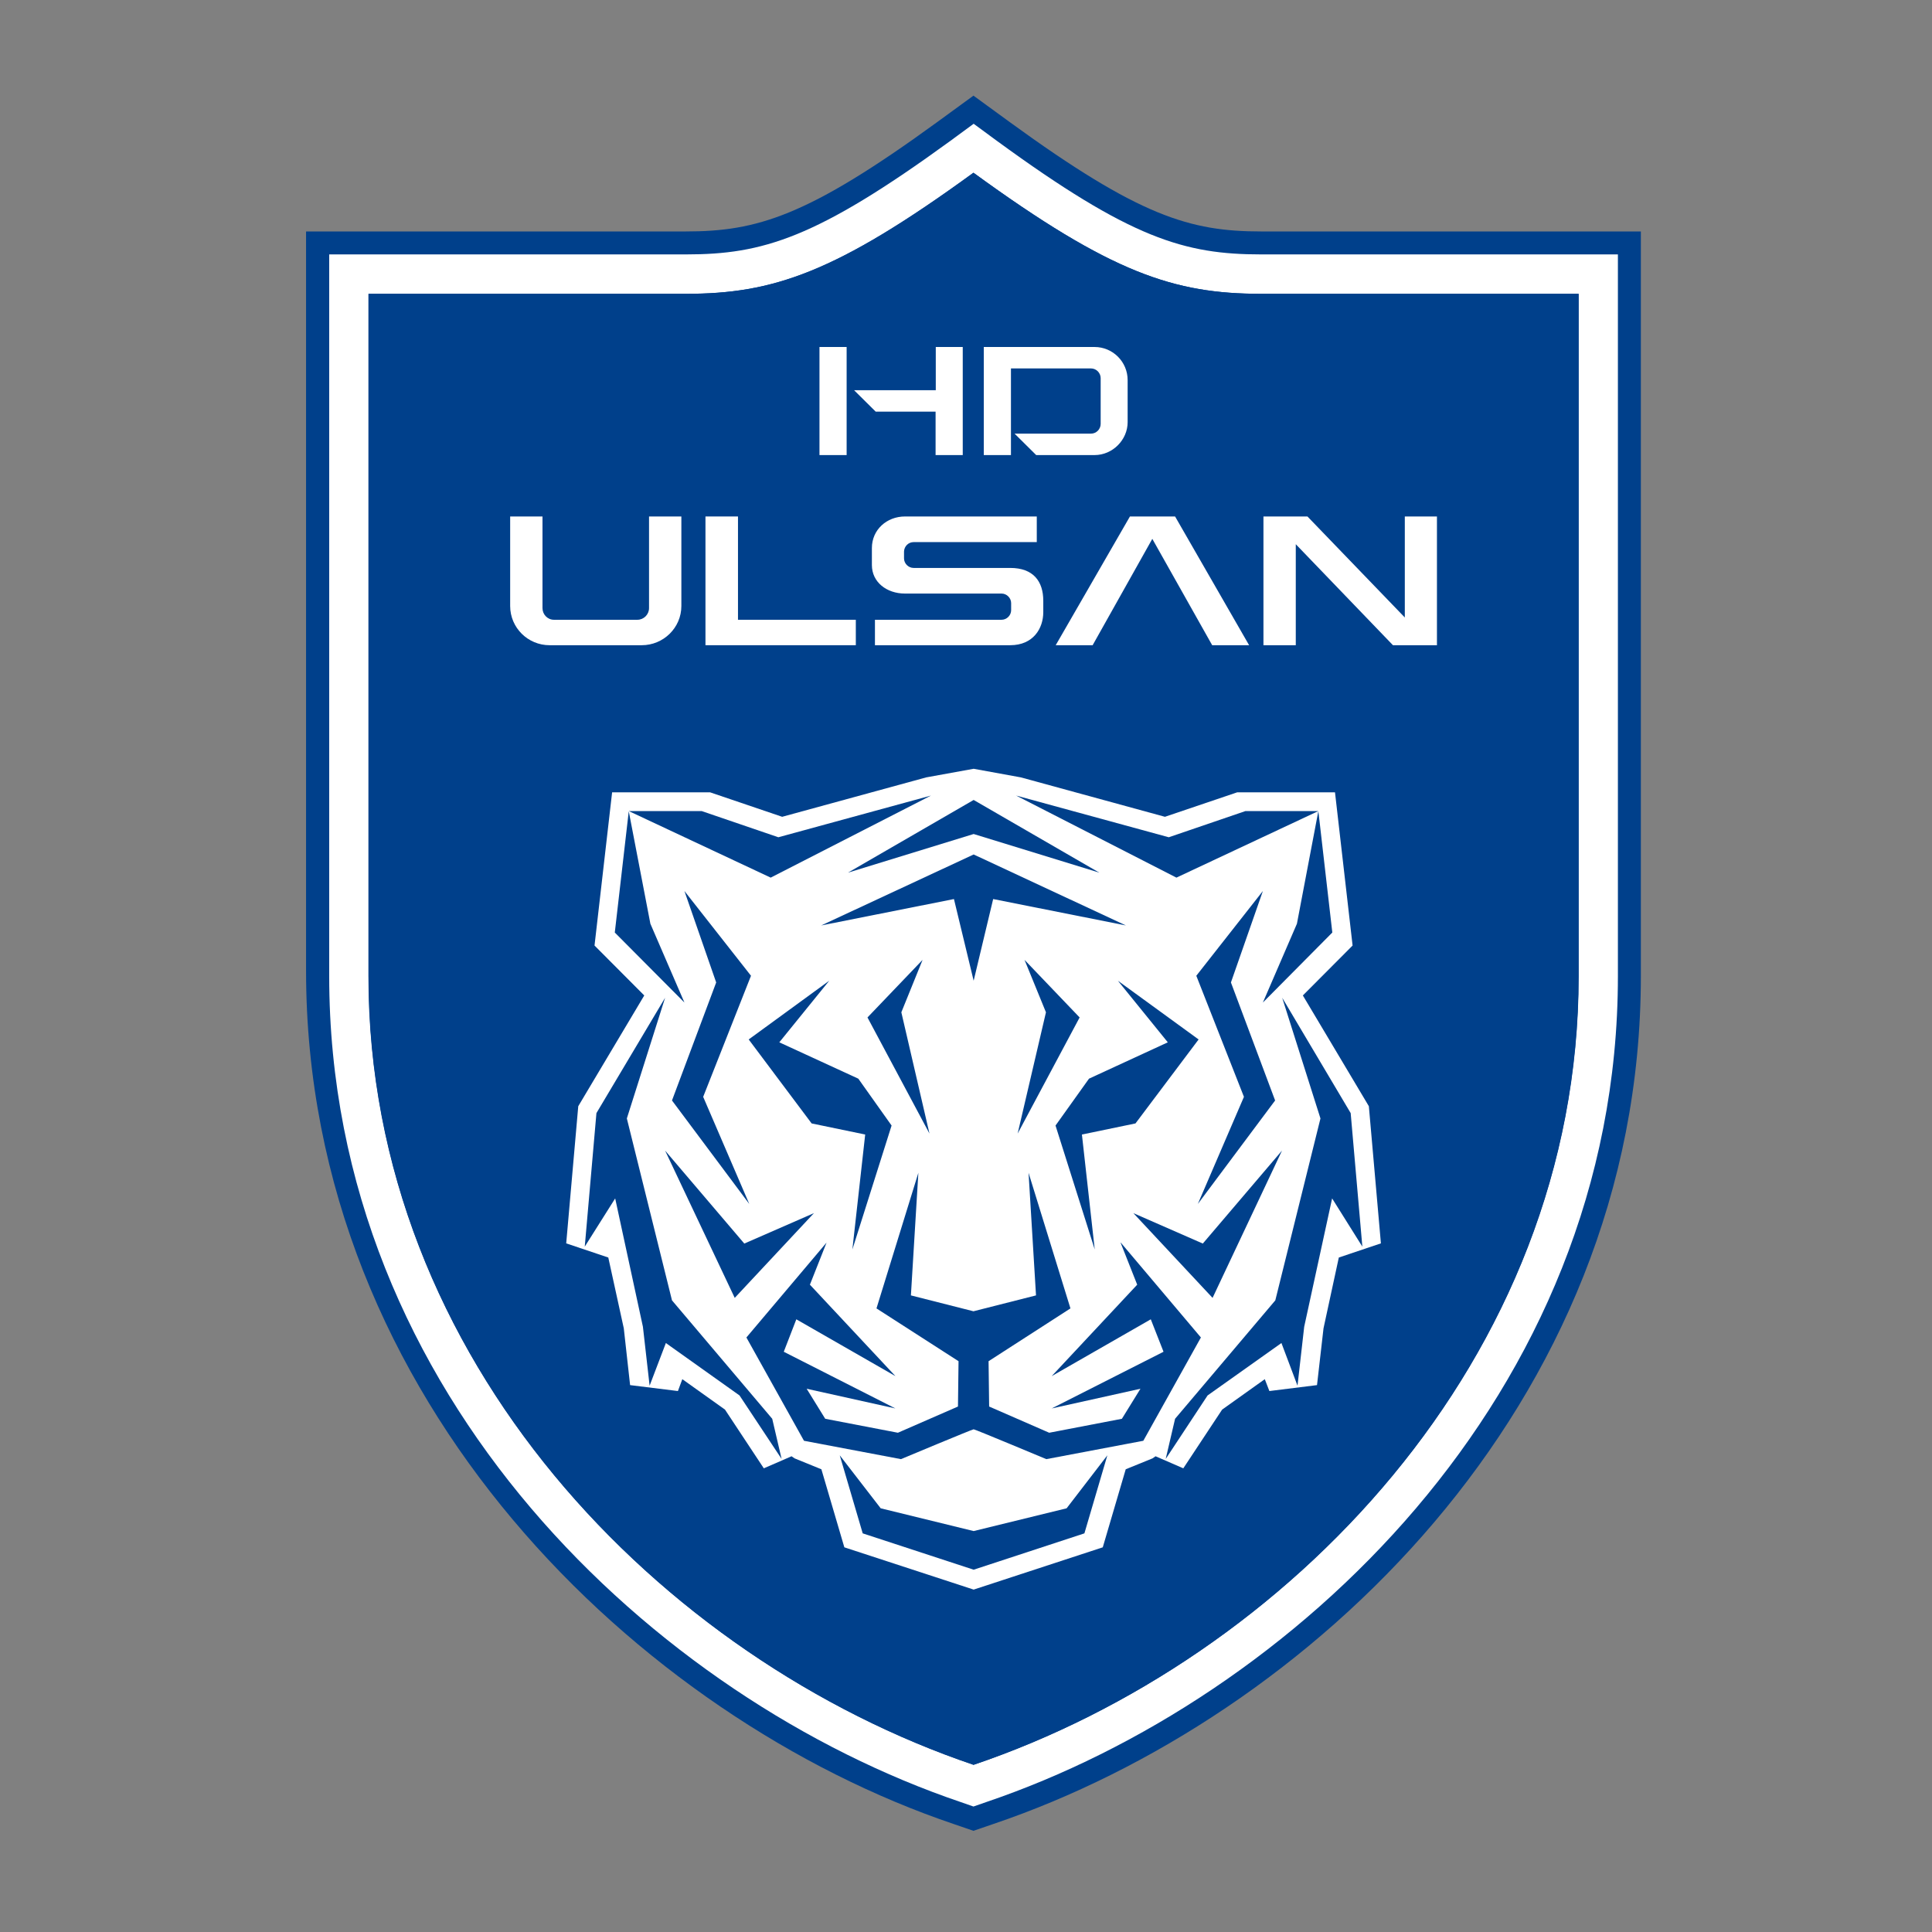 <svg width="101" height="101" viewBox="0 0 101 101" fill="none" xmlns="http://www.w3.org/2000/svg">
<rect x="0" y="0" width="101" height="101" fill="#808080" stroke="none"/>
<path d="M65.93 12.1C62.2 12.1 59.55 11.3 52.81 6.4L50.89 5L48.97 6.4C42.22 11.31 39.58 12.1 35.85 12.1H16V50.75C16 73.32 33.54 89.83 49.84 95.35L50.89 95.71L51.94 95.35C68.24 89.83 85.78 73.6 85.78 51.03V12.1H65.93Z" fill="#00408B"/>
<path d="M65.93 13.3C61.93 13.3 59.12 12.48 52.11 7.36L50.9 6.47L49.69 7.36C42.67 12.47 39.87 13.3 35.86 13.3H17.21V51.03C17.21 73.01 34.33 88.82 50.23 94.21L50.89 94.44L51.55 94.21C67.46 88.82 84.58 73.01 84.58 51.03V13.3H65.93ZM82.52 51.03C82.52 71.15 67.18 86.74 50.89 92.26C34.6 86.74 19.26 71.15 19.26 51.03V15.36H35.85C40.4 15.36 43.68 14.28 50.89 9.03C58.1 14.28 61.38 15.36 65.93 15.36H82.52V51.03Z" fill="white"/>
<path d="M65.93 15.36C61.38 15.36 58.1 14.28 50.89 9.03C43.68 14.28 40.4 15.36 35.86 15.36H19.27V51.03C19.27 71.15 34.61 86.74 50.9 92.26C67.19 86.74 82.53 71.15 82.53 51.03V15.36H65.94H65.93Z" fill="#00408B"/>
<path d="M44.26 23.79H42.84V18.14H44.26V23.79ZM50.33 18.14V23.79H48.91V21.52H45.78L44.65 20.4H48.92V18.14H50.34H50.33Z" fill="white"/>
<path d="M57.22 18.14C58.18 18.14 58.95 18.92 58.95 19.87V22.07C58.95 22.99 58.17 23.79 57.22 23.79H54.17L53.04 22.67H57.03C57.32 22.67 57.54 22.43 57.54 22.16V19.77C57.54 19.5 57.32 19.26 57.03 19.26H52.85V23.79H51.43V18.14H57.22Z" fill="white"/>
<path d="M35.62 27V31.68C35.62 32.82 34.68 33.73 33.55 33.73H28.73C27.6 33.73 26.67 32.82 26.67 31.68V27H28.36V31.79C28.36 32.12 28.62 32.4 28.96 32.4H33.32C33.66 32.4 33.93 32.12 33.93 31.79V27H35.62Z" fill="white"/>
<path d="M38.58 27V32.4H44.74V33.73H36.88V27H38.58Z" fill="white"/>
<path d="M54.2 27V28.34H47.76C47.49 28.34 47.27 28.56 47.26 28.83V29.19C47.26 29.46 47.49 29.69 47.76 29.69H52.81C54.02 29.69 54.54 30.39 54.54 31.41V32C54.54 32.85 54.02 33.73 52.81 33.73H45.74V32.4H52.36C52.63 32.4 52.86 32.17 52.86 31.9V31.53C52.86 31.26 52.63 31.03 52.36 31.03H47.31C46.35 31.03 45.58 30.43 45.58 29.54V28.65C45.58 27.69 46.36 27 47.31 27H54.2Z" fill="white"/>
<path d="M57.12 33.73H55.19L59.07 27H61.43L65.3 33.73H63.37L60.24 28.17L57.12 33.73Z" fill="white"/>
<path d="M75.12 27V33.73H72.82L67.74 28.45V33.73H66.05V27H68.35L73.44 32.28V27H75.12Z" fill="white"/>
<path d="M44.14 80.89L42.94 76.81L41.54 76.24L41.38 76.13L39.93 76.76L37.9 73.69L35.67 72.1L35.44 72.72L32.94 72.41L32.61 69.44L31.8 65.74L29.6 65L30.23 57.83L33.68 52.04L31.08 49.43L32 41.42H37.12L40.89 42.7L48.42 40.64L50.9 40.19L53.37 40.64L60.9 42.7L64.68 41.42H69.79L70.71 49.43L68.11 52.04L71.56 57.83L72.19 65L69.99 65.74L69.19 69.44L68.85 72.41L66.36 72.72L66.12 72.1L63.89 73.69L61.86 76.76L60.41 76.13L60.25 76.24L58.85 76.81L57.65 80.89L50.9 83.1L44.14 80.89Z" fill="white"/>
<path d="M34 48.29L32.87 42.41L32.14 48.75L35.78 52.41L34 48.29Z" fill="#00408B"/>
<path d="M48.67 41.59L40.69 43.77L36.68 42.4H32.87L40.29 45.88L48.67 41.59Z" fill="#00408B"/>
<path d="M47.12 52.92L48.23 50.18L45.35 53.19L48.59 59.26L47.12 52.92Z" fill="#00408B"/>
<path d="M39.17 62.94L36.76 57.34L39.26 51.01L35.78 46.58L37.44 51.36L35.13 57.53L39.17 62.94Z" fill="#00408B"/>
<path d="M38.41 67.85L42.55 63.42L38.91 65.01L34.77 60.15L38.41 67.85Z" fill="#00408B"/>
<path d="M50.9 43.6L57.47 45.62L50.9 41.82L44.33 45.62L50.9 43.6Z" fill="#00408B"/>
<path d="M50.9 51.27L51.92 47L58.86 48.38L50.9 44.67L42.93 48.38L49.87 47L50.9 51.27Z" fill="#00408B"/>
<path d="M40.86 76.27L40.37 74.17L35.13 67.98L32.77 58.47L34.77 52.16L31.18 58.19L30.57 65.17L32.16 62.65L33.61 69.36L33.96 72.44L34.81 70.21L38.66 72.95L40.86 76.27Z" fill="#00408B"/>
<path d="M60.94 76.27L61.43 74.17L66.67 67.98L69.03 58.47L67.03 52.16L70.61 58.19L71.22 65.17L69.64 62.65L68.18 69.36L67.83 72.44L66.99 70.21L63.13 72.95L60.94 76.27Z" fill="#00408B"/>
<path d="M46.61 58.84L44.87 56.39L40.74 54.49L43.35 51.27L39.14 54.34L42.43 58.73L45.23 59.31L44.56 65.32L46.61 58.84Z" fill="#00408B"/>
<path d="M66.02 52.41L69.65 48.75L68.92 42.4L67.8 48.29L66.02 52.41Z" fill="#00408B"/>
<path d="M68.92 42.4H65.11L61.1 43.77L53.12 41.59L61.5 45.88L68.92 42.4Z" fill="#00408B"/>
<path d="M56.44 53.19L53.56 50.18L54.68 52.92L53.2 59.26L56.44 53.19Z" fill="#00408B"/>
<path d="M58.58 64.96L59.45 67.16L54.98 71.94L60.16 68.97L60.82 70.65V70.67L54.98 73.63L59.62 72.6L58.65 74.17L54.85 74.9L51.71 73.53L51.68 71.16L55.96 68.4L53.77 61.31L54.16 67.72L50.89 68.55L47.62 67.72L48.01 61.31L45.82 68.4L50.11 71.16L50.08 73.53L46.94 74.9L43.14 74.17L42.17 72.6L46.81 73.63L40.98 70.67V70.65L41.63 68.97L46.81 71.94L42.34 67.16L43.21 64.96L39.02 69.92L42.03 75.32L47.1 76.28C47.1 76.28 50.83 74.72 50.9 74.72C50.97 74.72 54.7 76.28 54.7 76.28L59.77 75.32L62.78 69.92L58.59 64.96H58.58Z" fill="#00408B"/>
<path d="M50.9 80.04L46.04 78.85L43.9 76.08L45.1 80.16L50.9 82.06L56.69 80.16L57.89 76.08L55.76 78.85L50.9 80.04Z" fill="#00408B"/>
<path d="M66.66 57.53L64.35 51.36L66.02 46.58L62.54 51.01L65.03 57.34L62.62 62.94L66.66 57.53Z" fill="#00408B"/>
<path d="M67.02 60.15L62.88 65.01L59.25 63.42L63.39 67.85L67.02 60.15Z" fill="#00408B"/>
<path d="M62.66 54.34L58.44 51.27L61.05 54.49L56.93 56.39L55.18 58.84L57.23 65.32L56.56 59.31L59.36 58.73L62.66 54.34Z" fill="#00408B"/>
</svg>
